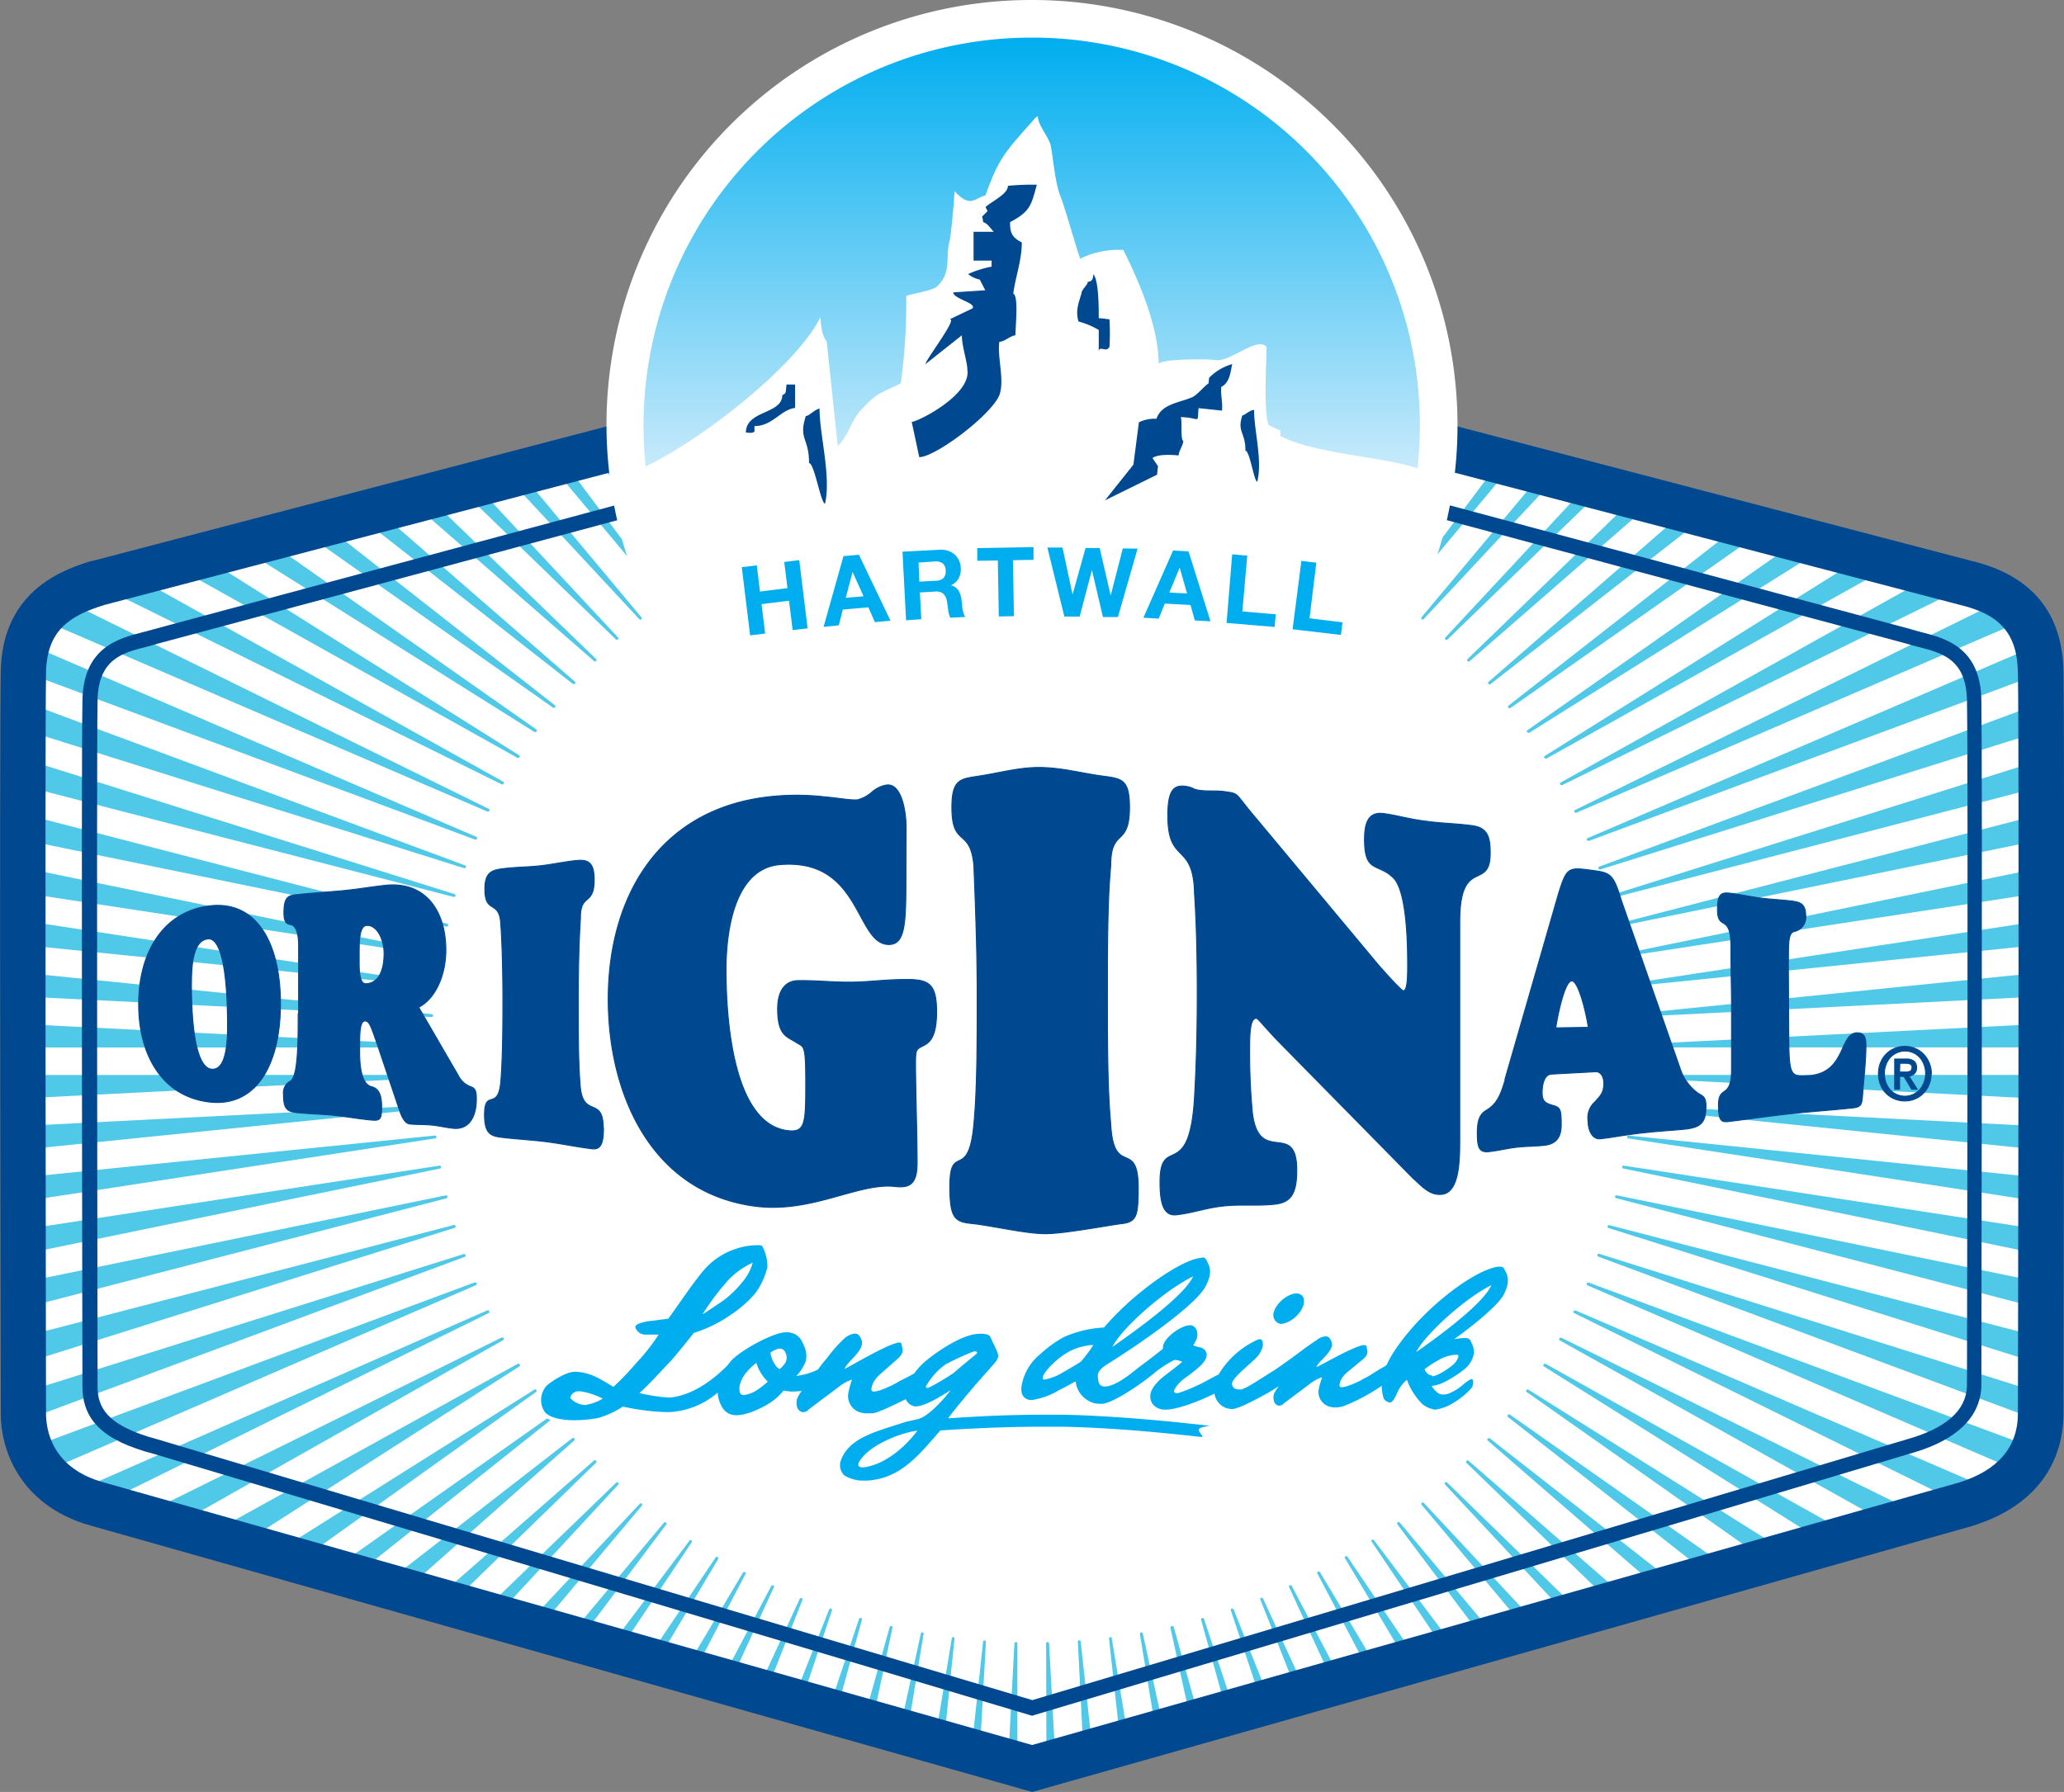 <svg xmlns="http://www.w3.org/2000/svg" viewBox="0 0 375.25 325.86"><rect x="0" y="0" width="375.25" height="325.86" fill="#808080" stroke="none"/><defs><linearGradient id="a" x1="187.52" y1="85.08" x2="187.52" y2="6.84" gradientUnits="userSpaceOnUse"><stop offset="0" stop-color="#c7eafb"/><stop offset="1" stop-color="#00aeef"/></linearGradient></defs><title>Artboard 1</title><path d="M188 61.84l173.4 45.38 9.54 10.6.34 142.8-7.86 10.84L188 321.25 13.14 271.94l-9-11.55v-140.9l8.1-11.91z" fill="#50c8e8" fill-rule="evenodd"/><path d="M288.62 233.74l78.75 33.95-3.84 3.84-77.08-33.23a.26.26 0 0 0-.12 0 .27.27 0 0 0-.24.16.23.23 0 0 0 .13.33L357.6 274l-6.6 2.38-67.13-33.12a.24.24 0 0 0-.13 0 .27.27 0 0 0-.23.14.25.25 0 0 0 .09.36l60.1 33.55-5.7 2.61L281 248a.28.28 0 0 0-.14 0 .29.29 0 0 0-.23.13.26.26 0 0 0 .08.36L332.53 281l-6 2.29-48.64-30.58a.31.31 0 0 0-.15-.05.3.3 0 0 0-.23.12.24.24 0 0 0 .07.36l44.06 31-5.84 2.11-41.27-29a.47.47 0 0 0-.17-.05.28.28 0 0 0-.21.1.26.26 0 0 0 0 .37l37.05 29.07-5.87 1.82-34.46-27a.29.29 0 0 0-.18-.06.26.26 0 0 0-.2.1.25.25 0 0 0 0 .37l31.51 27.3-6 1.58-29-25.21a.3.3 0 0 0-.18-.07.31.31 0 0 0-.2.09.26.26 0 0 0 0 .37l26.39 25.51-5.48 1.85-24.42-23.79a.28.28 0 0 0-.19-.09.3.3 0 0 0-.19.08.26.26 0 0 0 0 .37l22.8 24.46-5.27 1.82-21.39-22.93a.25.25 0 0 0-.2-.09.33.33 0 0 0-.19.07.25.25 0 0 0 0 .37l19.75 23.54-5.48 1.46-18.27-21.8a.31.31 0 0 0-.2-.09.29.29 0 0 0-.18.06.24.24 0 0 0-.05.36l17.54 23.38-5.45 1.22-16.32-21.69a.28.28 0 0 0-.21-.12.47.47 0 0 0-.16 0 .26.26 0 0 0-.07.37l15 22.28-5.16 1.53L245 283.11a.27.27 0 0 0-.23-.12.35.35 0 0 0-.14 0 .25.25 0 0 0-.1.36l12.37 20.74-5 1.73-11.9-19.9a.24.24 0 0 0-.23-.14.22.22 0 0 0-.14 0 .25.25 0 0 0-.12.35l10.35 19.65-5 1.63-10-19a.26.26 0 0 0-.23-.15h-.13a.27.27 0 0 0-.13.35l8.68 18.85-5 1.52-8.42-18.29a.25.25 0 0 0-.23-.15h-.11a.25.25 0 0 0-.15.33l7.22 18.22-5 1.41-7.06-17.8a.26.26 0 0 0-.24-.18.19.19 0 0 0-.11 0 .24.24 0 0 0-.17.32l6 18-5.05 1.16-5.83-17.6a.27.27 0 0 0-.25-.18h-.09a.28.28 0 0 0-.19.33l4.94 17.8-5 1.21-4.9-17.66a.26.26 0 0 0-.25-.19H213a.25.25 0 0 0-.21.3l3.93 17.88-5 1.16-3.95-18a.25.25 0 0 0-.25-.21h-.06a.26.26 0 0 0-.22.3l3 18.25-5 1.53-3.11-19a.26.26 0 0 0-.26-.23.25.25 0 0 0-.24.29l2.12 19.42-5.06 1.43-2.21-20.32a.26.26 0 0 0-.27-.23.26.26 0 0 0-.25.29l1.04 20.57-5.09 1.37-1.18-21.67a.27.27 0 0 0-.28-.25.25.25 0 0 0-.26.27l.06 23.2-5.28-.95v-22.25a.25.25 0 0 0-.26-.26.26.26 0 0 0-.28.25l-1.15 21.55-5.16-1.55 1.13-20.27a.27.27 0 0 0-.25-.28.26.26 0 0 0-.27.23l-2 18.68-5-1.49 1.8-17.72a.26.26 0 0 0-.23-.3.26.26 0 0 0-.26.23l-2.87 17.46-5-1.53 2.74-16.73a.26.26 0 0 0-.22-.3.26.26 0 0 0-.27.21l-3.7 16.93-5-1.34 3.53-16.63a.27.27 0 0 0-.2-.32H162a.25.25 0 0 0-.25.19l-4.5 16.13-5.06-1.14 4.52-16.32a.25.25 0 0 0-.19-.32h-.09a.24.24 0 0 0-.25.18l-5.43 16.16-5-1.31 5.51-16.41a.25.25 0 0 0-.17-.33.18.18 0 0 0-.1 0 .26.26 0 0 0-.25.17l-6.52 16.44-5.07-1.12 6.74-17.06a.25.25 0 0 0-.15-.34.25.25 0 0 0-.11 0 .25.25 0 0 0-.24.15l-7.78 16.9-5.11-1.15 8.19-17.87a.24.24 0 0 0-.13-.35.2.2 0 0 0-.12 0 .26.26 0 0 0-.24.16l-9.34 17.73-5.15-1.17 9.82-18.77a.24.24 0 0 0-.11-.36.31.31 0 0 0-.13 0 .26.26 0 0 0-.23.14l-11.12 18.64-5.2-1.3 11.84-19.86a.28.28 0 0 0-.24-.4.29.29 0 0 0-.23.12L116.8 303l-5.24-1.35 14.21-21.21a.26.26 0 0 0-.07-.37.46.46 0 0 0-.16 0 .25.25 0 0 0-.21.12L109.4 301.4l-5.28-1.51 17-22.66a.24.24 0 0 0-.06-.36.29.29 0 0 0-.17-.06.24.24 0 0 0-.2.11l-19 22.73-5-2 20-23.84a.26.26 0 0 0 0-.37.33.33 0 0 0-.18-.07.31.31 0 0 0-.2.09l-21.63 23.05-4.53-2.51 22.23-24a.25.25 0 0 0 0-.37.28.28 0 0 0-.19-.07.29.29 0 0 0-.19.08l-24.59 23.77-5.6-1.58L108.36 266a.26.26 0 0 0 0-.38.25.25 0 0 0-.19-.08.29.29 0 0 0-.19.06l-28.43 24.89-5-2.08 29.86-26.47a.26.26 0 0 0 0-.37.31.31 0 0 0-.21-.09.35.35 0 0 0-.18.06l-33.25 25.82-5.48-1.44 35.57-28.29a.24.24 0 0 0 0-.36.26.26 0 0 0-.21-.11.3.3 0 0 0-.16.05l-39.56 27.88-5-2.29 41.53-29.68a.25.25 0 0 0 .06-.36.3.3 0 0 0-.23-.12.25.25 0 0 0-.14.06L50.9 281.83l-6-1.64 49.52-31.71a.25.25 0 0 0 .08-.36.27.27 0 0 0-.22-.13.23.23 0 0 0-.14 0l-56.31 31.1-4.73-2.39 58.38-33a.26.26 0 0 0 .1-.36.28.28 0 0 0-.23-.13h-.13l-63.78 31.5-7.06-2.17 68.45-33.76a.23.23 0 0 0 .11-.34.25.25 0 0 0-.23-.16h-.12l-75.92 33.39-3.42-4.53 77.26-33.43a.26.26 0 0 0 .14-.35.29.29 0 0 0-.25-.16.24.24 0 0 0-.11 0L6.21 263l-.42-5.21 78.69-29.23a.26.26 0 0 0 .16-.33.26.26 0 0 0-.25-.19h-.09L5.23 252.92l.21-5.36 77.21-24.28a.26.26 0 0 0-.07-.51h-.09L4.9 242.91l.89-5.45 75.38-19.55a.26.26 0 0 0 .19-.32.27.27 0 0 0-.26-.21H81L5.61 232.9l.27-5.18L80 212.49a.25.25 0 0 0 .21-.31.26.26 0 0 0-.25-.21h-.05l-74 11.35.21-5.15 73-11.16a.25.25 0 0 0 .23-.3.27.27 0 0 0-.27-.22l-73.23 7.45.42-5.09 72.13-7.34a.26.26 0 0 0 .24-.28.26.26 0 0 0-.28-.25l-72.9 3.7-.24-5L77.83 196a.26.26 0 1 0 0-.53L5 195.48l.33-5h72.81a.26.26 0 0 0 .27-.25.26.26 0 0 0-.25-.28l-72.93-3.67.39-5 72.85 3.66a.26.26 0 0 0 .27-.24.26.26 0 0 0-.25-.29L5.32 177l.48-5 73.2 7.38a.26.26 0 0 0 0-.53l-71.91-11v-5.05l72.8 11.1h.05a.26.26 0 0 0 0-.52l-72.84-15v-5.08l74.06 15.19h.06a.25.25 0 0 0 .25-.21.25.25 0 0 0-.2-.32L7.15 148.77v-5.13l75.33 19.46h.08a.26.26 0 0 0 .25-.19.25.25 0 0 0-.18-.32L7.15 138.87l-.37-5.41 77.59 24.41h.09a.24.24 0 0 0 .25-.17.24.24 0 0 0-.16-.33l-77.4-28.74-.31-5.53 79.49 29.56h.11a.26.26 0 0 0 .1-.51L6.06 117.53l.86-5.12 81.69 35.17a.26.26 0 0 0 .12 0 .27.27 0 0 0 .24-.15.25.25 0 0 0-.13-.35l-76.7-37.77 3.57-3.93 75.51 37.25a.29.29 0 0 0 .13 0 .26.26 0 0 0 .23-.13.26.26 0 0 0-.1-.36L21.7 103.23l7.5-1.7 64.89 36.29a.28.28 0 0 0 .14 0 .28.28 0 0 0 .22-.13.25.25 0 0 0-.09-.36l-58.89-37 7.24-1.43 54.47 34.22a.32.32 0 0 0 .16 0 .26.26 0 0 0 .22-.12.25.25 0 0 0-.06-.36l-50.29-35.3L54.12 96l46.42 32.68a.29.29 0 0 0 .16.05.26.26 0 0 0 .21-.1.24.24 0 0 0 0-.36L58.35 94.93l6.43-1.4 39.36 30.83a.29.29 0 0 0 .18.06.28.28 0 0 0 .21-.1.24.24 0 0 0 0-.36L68.77 92.87l6-1.61L108 120.21a.23.23 0 0 0 .18.07.28.28 0 0 0 .2-.08.24.24 0 0 0 0-.36L78 90.49l6.07-1.22 27.9 27a.32.32 0 0 0 .19.07.27.27 0 0 0 .19-.07.23.23 0 0 0 0-.36l-25.16-27 5.72-1.4 23.31 25.07a.32.32 0 0 0 .19.1.34.34 0 0 0 .19-.07.25.25 0 0 0 0-.37l-21-25.13 5.58-1.32 19.51 23.33a.28.28 0 0 0 .38 0 .24.24 0 0 0 0-.36l-17.24-23.05 5.49-1.26 16 21.39a.26.26 0 0 0 .21.1.3.3 0 0 0 .16 0 .24.24 0 0 0 .07-.36l-14.75-22 5.16-1.58 13.93 20.75a.29.29 0 0 0 .23.12.27.27 0 0 0 .24-.4l-12.28-20.62 4.26-2.95 12.54 21.1a.26.26 0 0 0 .23.13.25.25 0 0 0 .14 0 .24.24 0 0 0 .11-.35L125.2 80.13l4.73-2.2 10.23 19.48a.27.27 0 0 0 .23.14.36.36 0 0 0 .13 0 .25.25 0 0 0 .13-.35l-9.23-20.05 4.73-2.05 9.27 20.13a.25.25 0 0 0 .24.16h.11a.25.25 0 0 0 .15-.34l-8.1-20.55 5.18-.77 7.75 19.48a.25.25 0 0 0 .24.16.17.17 0 0 0 .1 0 .24.24 0 0 0 .17-.32l-6.74-20.23 5.24-.57 6.45 19.3a.26.26 0 0 0 .25.18h.09a.25.25 0 0 0 .18-.32L151.1 71l5.06-1.25L161.75 90a.25.25 0 0 0 .25.19h.07a.25.25 0 0 0 .2-.31l-4.68-21.15 5.21-.66 4.53 20.73a.25.25 0 0 0 .26.2h.05a.25.25 0 0 0 .22-.3l-3.46-21.07 4.94-1.88L173 88a.25.25 0 0 0 .26.23.26.26 0 0 0 .23-.29l-2.31-21.53s4.91-2.68 4.91-2.65l2.61 23.64a.26.26 0 0 0 .27.25.26.26 0 0 0 .25-.28L178 64.64l5.06-2L184.43 87a.25.25 0 0 0 .27.24.25.25 0 0 0 .3-.24V61.52l1.28-.15 3.88 1v24.6a.26.26 0 0 0 .27.27.27.27 0 0 0 .28-.25l1.29-24.1 5.18 1.35-1.27 23.08a.25.25 0 0 0 .24.27.25.25 0 0 0 .27-.23l2.42-22.67L204 66l-2.39 21.87a.25.25 0 0 0 .23.29.25.25 0 0 0 .25-.22l3.5-21.51 5.09 1.33-3.45 21a.24.24 0 0 0 .21.29h.06a.24.24 0 0 0 .26-.2l4.58-20.63 5 1.3-4.5 20.38a.27.27 0 0 0 .21.31h.07a.25.25 0 0 0 .25-.19L218.95 70l5 1.31-5.59 20a.24.24 0 0 0 .18.32h.08a.25.25 0 0 0 .26-.17l6.64-19.79 5 1.32-6.71 20a.25.25 0 0 0 .17.33h.09a.26.26 0 0 0 .24-.17l7.83-19.73 5 1.32-8 20.26a.25.25 0 0 0 .16.33h.11a.24.24 0 0 0 .24-.16l9.2-20 5.15 1.35-9.54 20.68a.25.25 0 0 0 .13.35h.13a.26.26 0 0 0 .23-.14L245.74 77l5.13 1.34-11.35 21.45a.26.26 0 0 0 .1.36h.15a.25.25 0 0 0 .23-.15l12.7-21.2 5.18 1.36-13.34 22.32a.25.25 0 0 0 .09.36.29.29 0 0 0 .15 0 .26.26 0 0 0 .22-.12l14.82-22.09 5.3 1.39-15.75 23.4a.24.24 0 0 0 .08.36.22.22 0 0 0 .16.06.26.26 0 0 0 .21-.12l17.35-23.17 5.4 1.45L254 108.75a.24.24 0 0 0 .05.36.31.31 0 0 0 .17.06.29.29 0 0 0 .21-.1l20.45-24.47 5.5 1.44-21.91 26.17a.25.25 0 0 0 0 .37.26.26 0 0 0 .18.07.26.26 0 0 0 .2-.09L283 86.73l5.61 1.47-25.83 27.72a.26.26 0 0 0 0 .37.36.36 0 0 0 .19.08.28.28 0 0 0 .19-.08l28.27-27.35 5.77 1.51-30.38 29.39a.26.26 0 0 0 0 .38.29.29 0 0 0 .2.07.28.28 0 0 0 .18-.06l33.22-28.94 6 1.56-35.8 31.15a.26.26 0 0 0 0 .37.28.28 0 0 0 .2.09.26.26 0 0 0 .17-.06l39.11-30.53 6.14 1.61-42 32.85a.25.25 0 0 0 0 .36.3.3 0 0 0 .22.11.31.31 0 0 0 .16-.06l45.86-32.17 6.45 1.69-49.21 34.51a.25.25 0 0 0-.07.36.29.29 0 0 0 .23.12.3.3 0 0 0 .15 0l53.73-33.68 6.76 1.77-57.66 36.12a.25.25 0 0 0-.08.36.26.26 0 0 0 .23.13.25.25 0 0 0 .13 0l62.82-35.14 7.21 1.89-67.42 37.59a.25.25 0 0 0-.1.35.26.26 0 0 0 .23.14.25.25 0 0 0 .13 0l73.74-36.32 7.55 2-78.94 38.84a.24.24 0 0 0-.12.34.27.27 0 0 0 .24.15h.12l83.21-35.83 1.45 1.62v3.37l-82.57 35.44a.26.26 0 0 0 .1.51h.11l82.37-30.54v5.4l-80.51 29.83a.25.25 0 0 0-.16.33.27.27 0 0 0 .25.19h.1l80.33-25.21v5.24l-78.72 24.74a.26.26 0 0 0 .08.51h.09l78.55-20.38V148l-77.26 20a.25.25 0 0 0-.19.32.24.24 0 0 0 .25.2H294l77.14-15.81v5.08l-76 15.64a.25.25 0 0 0-.21.3.28.28 0 0 0 .27.22l75.92-11.6v5.08l-75.08 11.48a.26.26 0 0 0-.23.29.25.25 0 0 0 .26.23l75-7.63v5.05l-74.5 7.57a.26.26 0 0 0 0 .53l74.44-3.75v5l-74 3.74a.26.26 0 0 0-.25.28.25.25 0 0 0 .27.25h74v5h-74.15a.27.27 0 0 0-.28.25.26.26 0 0 0 .27.27l74.16 3.83v5L296.75 201a.26.26 0 0 0 0 .53l74.46 7.59v5.07l-75.11-7.69a.26.26 0 0 0-.27.22.26.26 0 0 0 .23.3l75.13 11.53v5.08l-76-11.67h-.06a.27.27 0 0 0 0 .53l76.11 15.66v5.07l-77.26-15.85h-.07a.26.26 0 0 0-.05.52L371.17 238v5.2l-78.57-20.41a.12.12 0 0 0-.08 0 .26.26 0 0 0-.25.19.26.26 0 0 0 .17.33l78.72 24.78v5.29L290.76 228h-.09a.26.26 0 0 0-.25.18.25.25 0 0 0 .16.33l80.59 30v5.29l-82.34-30.57h-.11a.29.29 0 0 0-.24.18.27.27 0 0 0 .14.33z" fill="#fff" fill-rule="evenodd"/><path d="M187.66 325.86L16.87 277.53C4.55 274.25.14 264.78.14 257c0-1.2-.27-120.87 0-134.82C.34 107 12.19 103.39 16.66 102h.15l168.85-44.18h3.93L358.44 102c10.9 2.6 16.55 9.41 16.72 20.2.23 14 0 133.62 0 134.82 0 5.72-2.16 16-16.64 20.48zM19 110c-6.48 2-10.51 4.73-10.63 12.37-.23 13.87 0 133.47 0 134.67 0 2.93 1 10 10.67 12.58l168.6 47.7 168.49-47.72c7.09-2.19 10.74-6.43 10.74-12.58 0-1.22.27-120.81 0-134.68-.11-7-3.15-10.58-10.48-12.33L188.52 66.07h-1.81z" fill="#004990"/><path d="M187.62 312l-.39-.12-159.31-47.51c-9-2.37-12.93-6-12.93-12.27 0-1.12-.24-112.44 0-124.74.16-9.65 6.6-11.28 10.87-12.37.69-.18 1.35-.34 1.95-.53l158.38-42.55h3l158.19 42.5c.65.21 1.32.38 2 .56 4.26 1.09 10.7 2.74 10.85 12.36.2 12.29 0 123.62 0 124.74-.12 4-2.46 9.34-13 12.27zm-1.07-237.37l-158 42.45c-.6.19-1.3.37-2 .56-4.27 1.08-8.69 2.2-8.81 9.77-.21 12.27 0 123.56 0 124.69 0 3.52 1.32 7.12 10.94 9.65l159 47.41 158.93-47.4c7.17-2 10.86-5.26 11-9.7 0-1.09.24-112.38 0-124.65-.12-7.54-4.53-8.67-8.8-9.76-.75-.19-1.46-.37-2.13-.59L188.7 74.63z" fill="#004990"/><path d="M157.14 269.54a7 7 0 0 1-3.83-1 2.87 2.87 0 0 1-.76-3.17c1.41-3.82 5.33-5.06 10.28-6.64l1.78-.57 2.25-.51c1.28-.35 3.1-2.1 4.42-3.59-1.57.93-3.53 2-4.88 2h-.12a2.58 2.58 0 0 1-1.79-1.2l-.48.23c-2.3 1.11-4.47 2.17-5.41 2.22h-.25a4.17 4.17 0 0 1-.55 0h-.2a4.11 4.11 0 0 1-2.08-.49 3.47 3.47 0 0 1-1.69-3.35c0-.22.27-1.33.5-2.12a10 10 0 0 0-1.88 1.21l-5.26 4.07a1.49 1.49 0 0 1-1.18.54h-.17a1.7 1.7 0 0 1-1.3-1.49 2.91 2.91 0 0 1 .09-1.46 5.85 5.85 0 0 1 .46-.83h-1.33a7.52 7.52 0 0 1-1.13-.15c-.47.51-.86.9-1.2 1.21-1.59 1.45-5.29 3.23-7.34 3.23a2.62 2.62 0 0 1-.53 0A3.18 3.18 0 0 1 131 256a6.47 6.47 0 0 1-.81-2.2 15 15 0 0 1-8.42 3.22h-.83a41.54 41.54 0 0 1-7.65-1 16.78 16.78 0 0 1-4.46 2 24.33 24.33 0 0 1-4.53.42h-.13c-.7 0-4.26-.08-5.44-1.7a4.16 4.16 0 0 1 .49-5.23c.62-.54 3.37-2.56 5.38-2.56h.11a9.85 9.85 0 0 1 4.28 1.25c.81.4 2 1.11 2.5 1.43a22.3 22.3 0 0 0 2.39-2.47c.49-.55 1-1.14 1.6-1.76a33.31 33.31 0 0 0 3.63-4.52h-1.81a2.23 2.23 0 0 1-2.11-1.58.71.71 0 0 1 .14-.57c.53-.72 2.52-1 2.92-1l1.32-.17 1.75-.23c.45-.62 1.05-1.47 1.73-2.43a79.63 79.63 0 0 1 5-6.72A12 12 0 0 1 133 227c.25-.1.47-.18.64-.26a11.7 11.7 0 0 1 3.94-.69c.76 0 1.16.11 1.31.37a8.05 8.05 0 0 1 1 4 13.22 13.22 0 0 1-2.31 5 21.4 21.4 0 0 1-4.55 4 24.85 24.85 0 0 1-6.67 3.27c-.87 1.18-3.42 4.26-4 4.9l-1.83 1.93c-1.29 1.38-2.35 2.5-3.5 3.57a26.61 26.61 0 0 0 4.5.66h.41c3.28-.36 6.8-2.35 10.18-5.77.14-.21.31-.43.47-.61 1.69-2.06 7.88-5.38 10.17-5.47h.17a3.4 3.4 0 0 1 3 1.38l.11.22a10.66 10.66 0 0 1 .73 1.59 4.55 4.55 0 0 1 .11 2.52 6.17 6.17 0 0 1-1.2 2.07h.1a10.48 10.48 0 0 0 2.79-1c.52-.71 1.06-1.44 1.56-2 .33-.38.66-.8 1-1.23a13.25 13.25 0 0 1 2.34-2.53 3.71 3.71 0 0 1 2-.87c1.12 0 1.48 1.16 1.59 1.54.37 1.29-.85 2.6-1.92 3.74l-.52.57.86-.48c2.46-1.37 5.83-3.24 7.62-3.67a1.53 1.53 0 0 1 .43-.07.83.83 0 0 1 .62.23.69.69 0 0 1 .18.53 1.67 1.67 0 0 0 .07.36c.14.55.32 1.3-.91 2.41L160.3 250a5.15 5.15 0 0 0-1.28 1.58c-.25.7-.27.95-.25 1h.11a4.84 4.84 0 0 0 1.26-.3 14.77 14.77 0 0 0 2.72-1.27l.56-.31c.09 0 1.88-.93 2.55-1.32a13 13 0 0 1 2.78-2.81c1.35-1 6.06-4.49 9.38-4.49a4.22 4.22 0 0 1 .62 0c1.21.13 1.45.4 1.74 1l.14.3c.19.42.36.77.5 1.07 1 2.18 1 2.31-1 4.58-.42.47-.92 1-1.52 1.74l-1.08 1.21-.94 1.12c-1.09 1.3-2.66 3.16-3.49 4.26h.45c2.41-.16 8.82-.59 16-.59h3.84c12.87.28 26.45 2 26.56 2h.28v.29c0 .29-.22.34-.66.42a5.3 5.3 0 0 0-1.32.36c0 .06.26.44.37.58s.4.51.27.78a.47.47 0 0 1-.47.24h-.49c-5.14-.6-15.21-1.63-24.82-1.81h-3.47c-7.78 0-14.85.44-17.51.61l-1.07.06-.47.54c-3.78 4.4-7.05 8.2-13 8.59zm8.86-8.94c-3.34.69-8.19 2.83-9.58 5.52-.06.13-.06.22 0 .25s.15.12.45.12h.13c3.56-.49 6.89-3.25 9-5.89zm-62-6.44a4 4 0 0 0 2.53 1 5.93 5.93 0 0 0 2.17-.75 10.83 10.83 0 0 0-3.24-1.06h-.16a1.25 1.25 0 0 0-1.3.8zm33.13-5.71c-1.18.94-2.9 2.92-2.46 4.7 0 .12.09.25.41.25a4.79 4.79 0 0 0 1.92-.69 11.67 11.67 0 0 0 1.91-1.44 8.69 8.69 0 0 1-1.75-2.82zm39.87-2.3h-.13a44.06 44.06 0 0 0-5 2.26 10.06 10.06 0 0 0-2.89 3l-.42.58.16-.07a41.1 41.1 0 0 0 4.34-2.58c.34-.21 2.94-2.34 3.94-3.2zm-36.68 0a4.82 4.82 0 0 0 1.31 2.48 4.78 4.78 0 0 0 .78-.87 1.71 1.71 0 0 0-.07-1.72.72.72 0 0 0-.67-.45 1.13 1.13 0 0 0-.51.14 4.26 4.26 0 0 0-.81.42zm-4.06-15.85a16.2 16.2 0 0 0-3.49 2.62 46.18 46.18 0 0 0-3.95 5c1-.65 2.28-1.51 2.81-1.91a19.3 19.3 0 0 0 3.36-3.43 8.22 8.22 0 0 0 1.3-2.28zm124.55 26.33a5.21 5.21 0 0 1-2.41-1.11 11.86 11.86 0 0 1-2.75-4.14 7.25 7.25 0 0 0-1.21 1.73l-.1.22c-.46 1-.93 1.93-1.62 1.93a.72.72 0 0 1-.29-.06l-.12-.05a1.71 1.71 0 0 1-1-.89 5.55 5.55 0 0 1-.34-1.79 32.66 32.66 0 0 1-6.73 3.48 5.91 5.91 0 0 1-1.42.19 3.74 3.74 0 0 1-1.93-.51 3.1 3.1 0 0 1-1.45-3c0-.17.24-1.08.44-1.77a8.5 8.5 0 0 0-1.56 1l-4.66 3.49a1.31 1.31 0 0 1-1 .46h-.18a1.53 1.53 0 0 1-1.14-1.37 2.42 2.42 0 0 1 .1-1.28v-.11c-.38.23-.78.46-1.2.68l-.41.22c-2.18 1.18-4.56 2.4-5.65 2.48H224a3.55 3.55 0 0 1-2.36-.88 3.85 3.85 0 0 1-1.08-1.73c-2.77 1.37-6.58 2.75-8.56 2.75h-.38a3 3 0 0 1-2.4-1.26c-.87-1.57-.4-3 1.55-4.86.16-.17.75-.62 1.68-1.34.67-.52 1.41-1.09 1.87-1.47a4.63 4.63 0 0 0-.8-.11 25.8 25.8 0 0 0-3.07 2c-2.07 1.78-7.28 5.5-9.81 6a3.84 3.84 0 0 1-.65.05 4.33 4.33 0 0 1-2.83-1 5.21 5.21 0 0 1-1.87-2.87l-.18.1c-.73.4-1.83 1-2.36 1.23a13.58 13.58 0 0 1-5.06 1.84 1.77 1.77 0 0 1-.36 0 2 2 0 0 1-1.86-1.55 2.83 2.83 0 0 1-.08-1.12v-.29a9.83 9.83 0 0 1 3.51-6l.71-.6a17.28 17.28 0 0 1 3.66-2.56 21.54 21.54 0 0 1 7.23-1.76c4.92-5.7 12.83-11.55 17-12.54a4.57 4.57 0 0 1 1-.13c.65 0 .92.24 1 .44 1.22 1.89 1 3.31.09 5.13-1.61 3.55-12.55 11-18.11 14.5-1.51 1-1.57 1.48-1.5 2.06.1.87.21 1.35.95 1.35a2.89 2.89 0 0 0 .75-.12 16.24 16.24 0 0 0 4.81-3l.9-.71c1.7-1.23 3.28-2.53 3.74-2.92a3 3 0 0 1 .85-1.93c1.14-1.35 3.17-2.53 4.35-2.53a1.39 1.39 0 0 1 .42.06 1.81 1.81 0 0 1 1.29 1.59 2.86 2.86 0 0 1-.51 2.08l-.08.13c.24.07.58.13.72.16l.29.06c.82.37.94.53 1.14 1.08.34.77 0 1.69-1.09 2.75a23.19 23.19 0 0 1-2.33 1.89 6.69 6.69 0 0 0-2.42 2.49s.05.07.16.07a1.07 1.07 0 0 0 .29 0 31.33 31.33 0 0 0 4-1.68l.56-.3c.61-.33 1.61-.88 2.48-1.3a16.24 16.24 0 0 1 7.12-6.33 1.62 1.62 0 0 1 .64-.16.77.77 0 0 1 .57.24 1.75 1.75 0 0 1 .29 1.33 4.85 4.85 0 0 1-.65 1.57 10.59 10.59 0 0 1-2.1 2.17c-1.17 1.05-2.77 2.49-2.83 3.13a.63.63 0 0 0 .17.45 1.17 1.17 0 0 0 .84.25h.25a20.43 20.43 0 0 0 4.07-2.28c.6-.38 1.14-.73 1.56-1l.06-.09h.11c.77-.48 4.45-3.12 5.69-4.09.51-.34.88-.61 1.18-.82a8.51 8.51 0 0 1 1-.65 3.11 3.11 0 0 1 1.73-.73c.68 0 1.17.47 1.45 1.41.31 1.17-.78 2.3-1.74 3.29l-.29.3.54-.29a38.41 38.41 0 0 1 6.73-3.11 1.49 1.49 0 0 1 .38-.05.76.76 0 0 1 .59.22.63.63 0 0 1 .16.5 1.43 1.43 0 0 0 .05.3c.14.61.19 1.24-.84 2.13l-2.78 2.38a4.45 4.45 0 0 0-1.13 1.35 2.58 2.58 0 0 0-.23.84h.07a4.37 4.37 0 0 0 1.08-.25 12.87 12.87 0 0 0 2.44-1.09l.44-.24a20 20 0 0 0 1.84-1.08 19.31 19.31 0 0 1 1.81-1.06 2.58 2.58 0 0 1 .29-.23 16.82 16.82 0 0 1 1.09-2c4.87-7.66 13.93-14.68 18.77-15.84a4.22 4.22 0 0 1 .95-.13 1.08 1.08 0 0 1 1 .43c1.19 1.84.93 3.23.09 5-.73 1.61-3.46 4.17-8.12 7.6h1.03a1.32 1.32 0 0 1 1.13 1l.12.28a3.76 3.76 0 0 1 .42 1.7 5.21 5.21 0 0 1-2.11 3.5 24.65 24.65 0 0 1-3.5 2.21 7.93 7.93 0 0 1-1.85.62 4 4 0 0 0 .37.39l.21.21a1.32 1.32 0 0 0 .87.38h.17a2.43 2.43 0 0 0 1-.24 10 10 0 0 0 1.47-.8c.16-.1.4-.31.68-.53.89-.73 1.5-1.21 1.93-1.21a.61.61 0 0 1 .55.35 2.14 2.14 0 0 1-.26 1.77 14.26 14.26 0 0 1-3.81 3 8.07 8.07 0 0 1-3.05 1zm-62.78-11.86a10.37 10.37 0 0 0-4.58 1.73c-2.18 1.48-3.75 3.5-3.63 3.9a9.35 9.35 0 0 0 2.68-1c2.07-1.18 3.46-2 3.72-2.23a11.06 11.06 0 0 0 1.51-1.95zm61.31 4.34c.32.59.65.67.9.67.79 0 2.58-1.17 3.36-1.8a3.29 3.29 0 0 0 1.13-1.45h-.07a6.14 6.14 0 0 0-2.9.85 17.87 17.87 0 0 0-2.39 1.72zm10.85-14.67a45.63 45.63 0 0 0-11.6 10.06c5.9-4.18 10-7.73 11.62-10.06zM216 232.83a48.24 48.24 0 0 0-12.62 10.75c7.96-5.58 11.3-8.87 12.62-10.75zm16.92 8.27a1.44 1.44 0 0 1-.68-.16 1.89 1.89 0 0 1-1.09-1.64c-.19-1.21 1.45-3.63 3.82-4.31a2.77 2.77 0 0 1 .7-.1 1.76 1.76 0 0 1 1 .29c.54.23.82.92.72 1.83-.07 1.35-1.73 3.23-3.4 3.85a2.61 2.61 0 0 1-1 .24z" fill="#00aeef"/><path d="M137.59 226.42c.54 0 .93.06 1 .2a7.75 7.75 0 0 1 .92 3.82 13 13 0 0 1-2.23 4.78 21.12 21.12 0 0 1-4.47 3.9 24.35 24.35 0 0 1-6.7 3.27c-.76 1.05-3.44 4.3-4.07 5-2.46 2.57-3.94 4.27-5.78 5.93a31.43 31.43 0 0 0 5.2.81h.45c3.61-.39 7.21-2.66 10.38-5.87.17-.24.34-.45.49-.63 1.7-2.06 7.77-5.27 9.93-5.35h.16a3.08 3.08 0 0 1 2.68 1.2 11.79 11.79 0 0 1 .83 1.76 4.26 4.26 0 0 1 .1 2.34 8.8 8.8 0 0 1-1.7 2.66l1-.21a10.81 10.81 0 0 0 2.94-1c.55-.75 1.09-1.48 1.59-2a25.37 25.37 0 0 1 3.28-3.71 3.47 3.47 0 0 1 1.82-.81c.59 0 1 .42 1.27 1.3.52 1.8-2.92 4-3.1 5.12 2.28-1.2 7.26-4.18 9.54-4.74a1.25 1.25 0 0 1 .35-.06c.26 0 .48.11.47.41 0 .64.69 1.26-.73 2.54l-3.13 2.76a5.6 5.6 0 0 0-1.37 1.71c-.37 1-.43 1.5.18 1.5a5 5 0 0 0 1.36-.32 18.83 18.83 0 0 0 3.34-1.61c.17-.08 2-1 2.62-1.36a12.66 12.66 0 0 1 2.74-2.79c2.44-1.89 6.43-4.43 9.18-4.43a3.9 3.9 0 0 1 .57 0c1.37.15 1.26.45 1.63 1.17 1.7 3.74 1.85 2.52-2 7l-1.07 1.2c-.94 1.14-4.07 4.78-4.86 6 .56 0 8.15-.65 17.15-.65h3.83c12.5.27 26.12 2 26.51 2 .22 0-1.64.23-1.88.57-.34.57 1.08 1.47.43 1.47h-.09c-.41 0-13.12-1.63-25.21-1.86h-3.47c-9.67 0-18.14.67-18.7.67-4 4.6-7.23 8.73-13.3 9.13h-.5a6.67 6.67 0 0 1-3.63-.92 2.54 2.54 0 0 1-.65-2.78c1.52-4.11 6.23-5.17 11.86-7l2.22-.5c2-.55 4.94-4 5.86-5.23-1.5.91-4.59 2.94-6.39 2.94h-.11a2.16 2.16 0 0 1-1.64-1.32c-2.46 1.19-5.1 2.51-6.08 2.57h-.23a3.77 3.77 0 0 1-.5 0h-.25a3.81 3.81 0 0 1-1.92-.45 3.17 3.17 0 0 1-1.52-3 17.59 17.59 0 0 1 .71-2.69 8.64 8.64 0 0 0-2.65 1.52l-5.25 3.94a1.22 1.22 0 0 1-1 .47h-.14a1.37 1.37 0 0 1-1-1.2 2.66 2.66 0 0 1 .09-1.34 10.6 10.6 0 0 1 .8-1.33 10.29 10.29 0 0 1-1.51.12h-.48a7.6 7.6 0 0 1-1.27-.18c-.46.51-.91 1-1.3 1.33-1.6 1.47-5.25 3.15-7.11 3.15a2.24 2.24 0 0 1-.46 0 2.85 2.85 0 0 1-2.31-1.41 5.94 5.94 0 0 1-.84-2.7c-.07.06-.12.13-.19.18a14.6 14.6 0 0 1-8.51 3.37h-.81a42.3 42.3 0 0 1-7.72-1 16.65 16.65 0 0 1-4.47 2.07 23.74 23.74 0 0 1-4.46.41h-.13c-1.36 0-4.23-.27-5.17-1.56a3.85 3.85 0 0 1 .44-4.78c.78-.67 3.39-2.48 5.16-2.48h.09a9.68 9.68 0 0 1 4.2 1.24c.77.38 2 1.15 2.63 1.51a49.72 49.72 0 0 0 4.21-4.41 33.73 33.73 0 0 0 4-5.09h-2.44a1.88 1.88 0 0 1-1.78-1.31c-.13-.69 1.81-1.07 2.76-1.17s1.72-.24 3.22-.41c1.54-2.08 5.06-7.36 6.83-9.24a12.84 12.84 0 0 1 5.43-3.45 11.45 11.45 0 0 1 3.8-.66M127.75 239s3.18-2.07 4.11-2.77a19.79 19.79 0 0 0 3.42-3.49 9 9 0 0 0 1.57-3.12 14.28 14.28 0 0 0-4.29 3 43.71 43.71 0 0 0-4.81 6.35m14 10a6 6 0 0 0 1-1.09 2 2 0 0 0 0-2 1.05 1.05 0 0 0-1-.64 1.46 1.46 0 0 0-.66.17 5 5 0 0 0-1 .54c0 1 1 2.93 1.74 3m26.74 3.42a1.05 1.05 0 0 0 .47-.13 40.84 40.84 0 0 0 4.39-2.61c.21-.22 1.81-1.56 4.11-3.45.21-.21.06-.44-.28-.44a1.09 1.09 0 0 0-.38.08 43.75 43.75 0 0 0-5 2.31 12.24 12.24 0 0 0-3.38 3.7c-.27.36-.14.55.13.55m-33.36 1.3a5.39 5.39 0 0 0 2.09-.74 13.24 13.24 0 0 0 2.23-1.71 7.83 7.83 0 0 1-2.08-3.39c-1 .7-3.54 3.05-3 5.34a.66.66 0 0 0 .73.5m-28.55 1.75a8 8 0 0 0 2.89-1.1 13.26 13.26 0 0 0-4.08-1.33h-.18a1.58 1.58 0 0 0-1.66 1.2 3.78 3.78 0 0 0 2.89 1.29m50.29 11.34h.22c4.1-.56 7.8-4.05 9.74-6.69-3.21.45-9 2.69-10.67 5.84-.27.6.13.86.71.86m61.61-38.19c.41 0 .65.11.74.27 1.11 1.71 1 3 .08 4.82-1.55 3.42-12.18 10.74-18 14.36-1.54 1-1.75 1.59-1.66 2.39s.14 1.64 1.28 1.64a3.2 3.2 0 0 0 .84-.13c2.14-.62 4.48-2.74 5.82-3.74 2-1.47 3.89-3 3.89-3-.29-1.73 3.25-4.26 4.85-4.26a1.09 1.09 0 0 1 .32 0 1.49 1.49 0 0 1 1.05 1.31c.16 1-.26 1.46-.71 2.33a4.68 4.68 0 0 0 1.36.39c.77.35.78.45 1 .94s0 1.32-1 2.34c-2.26 2.12-3.87 2.55-4.82 4.47-.12.32.07.56.46.56a1.38 1.38 0 0 0 .39-.06 31.72 31.72 0 0 0 4.09-1.7c.21-.09 1.84-1 3.12-1.64a15.91 15.91 0 0 1 7-6.28 1.33 1.33 0 0 1 .51-.13c.36 0 .58.3.53 1.21a4.47 4.47 0 0 1-.6 1.41c-.5 1.06-4.85 4.12-5 5.44 0 .58.36 1.07 1.34 1.07h.28c.94-.08 4.35-2.47 5.84-3.34.68-.41 4.5-3.14 5.77-4.15 1.15-.77 1.66-1.2 2.12-1.44A3 3 0 0 1 241 243c.53 0 .89.38 1.13 1.17.42 1.59-2.6 3.45-2.78 4.44 2-1 6.42-3.55 8.41-4a1.2 1.2 0 0 1 .3 0c.24 0 .44.09.41.36 0 .56.59 1.12-.67 2.21l-2.8 2.3a4.9 4.9 0 0 0-1.22 1.47c-.33.9-.39 1.31.15 1.31a4.51 4.51 0 0 0 1.18-.26 15.83 15.83 0 0 0 2.94-1.35c.92-.42 2.76-1.73 3.64-2.13a3.38 3.38 0 0 1 .41-.3 16.43 16.43 0 0 1 1.11-2.08c4.82-7.59 13.91-14.58 18.57-15.69a3.84 3.84 0 0 1 .87-.12c.4 0 .64.11.73.27 1.07 1.66.94 2.87.08 4.68s-4.85 5.2-9.11 8.26a10.14 10.14 0 0 1 2.09-.22h.2a1 1 0 0 1 .84.76 4.59 4.59 0 0 1 .52 1.83 4.85 4.85 0 0 1-2 3.27 24.26 24.26 0 0 1-3.45 2.18 7.63 7.63 0 0 1-2.27.67 4.51 4.51 0 0 0 .91 1.08 1.66 1.66 0 0 0 1.08.48h.2a2.74 2.74 0 0 0 1.13-.27 10.35 10.35 0 0 0 1.52-.83c.52-.34 1.92-1.69 2.42-1.69s.3 1.19 0 1.59a13.93 13.93 0 0 1-3.69 2.94 8 8 0 0 1-2.9 1h-.12a4.87 4.87 0 0 1-2.23-1 12.06 12.06 0 0 1-2.82-4.44 6.79 6.79 0 0 0-1.65 2.15c-.28.6-.83 2-1.41 2a.39.39 0 0 1-.16 0c-.41-.18-.78-.29-1-.78a7 7 0 0 1-.34-2.27 33.52 33.52 0 0 1-7.12 3.77 5.61 5.61 0 0 1-1.34.18 3.4 3.4 0 0 1-1.76-.46 2.81 2.81 0 0 1-1.28-2.69 16.16 16.16 0 0 1 .66-2.35 7.37 7.37 0 0 0-2.34 1.29l-4.64 3.48a1.06 1.06 0 0 1-.84.4h-.15a1.18 1.18 0 0 1-.84-1.06 2.21 2.21 0 0 1 .09-1.17 7.55 7.55 0 0 1 .89-1.35 28.56 28.56 0 0 1-2.52 1.53c-.93.49-4.61 2.57-5.93 2.66h-.1a3.23 3.23 0 0 1-2.13-.8 3.45 3.45 0 0 1-1.08-2c-2.73 1.39-6.79 2.91-8.79 2.91h-.35a2.74 2.74 0 0 1-2.16-1.11c-.8-1.44-.27-2.77 1.5-4.43.36-.37 3.4-2.6 3.95-3.15a3.32 3.32 0 0 0-1.43-.34 21.47 21.47 0 0 0-3.27 2.07c-2.11 1.81-7.25 5.46-9.68 5.9a3.49 3.49 0 0 1-.59 0 4 4 0 0 1-2.6-.9 4.43 4.43 0 0 1-1.8-3.16c-.09 0-2.19 1.21-3 1.56a13.32 13.32 0 0 1-4.92 1.81 1.43 1.43 0 0 1-.29 0 1.71 1.71 0 0 1-1.62-1.34 4.35 4.35 0 0 1 0-1.29 9.49 9.49 0 0 1 3.38-5.7 21.89 21.89 0 0 1 4.31-3.12 20.93 20.93 0 0 1 7.29-1.73c5.11-6 13-11.61 16.9-12.54a4.19 4.19 0 0 1 .9-.12m-16.28 16.18c2.41-1.67 13-9 14.68-12.82-5.16 2.53-12.89 9.31-14.68 12.82m55.25.93c2.34-1.62 12-8.4 13.65-12.14-5 2.45-12.23 9.2-13.65 12.14m-67.53 5a9.24 9.24 0 0 0 2.79-1c.49-.28 3.34-1.91 3.77-2.26a22.84 22.84 0 0 0 2.25-3h-.23a10.33 10.33 0 0 0-5.18 1.81c-2.25 1.52-4.51 4.16-3.56 4.48h.17m70.36-.61c1 0 2.95-1.37 3.57-1.87a3.32 3.32 0 0 0 1.26-1.72c0-.19-.06-.3-.24-.32h-.18a6.52 6.52 0 0 0-3.08.9A18.38 18.38 0 0 0 259 249c.4.89.88 1.09 1.32 1.09m-24.63-14.89a1.42 1.42 0 0 1 .79.23c.38.16.66.65.57 1.51-.07 1.2-1.57 3-3.19 3.58a2.33 2.33 0 0 1-.91.22 1.1 1.1 0 0 1-.52-.12 1.57 1.57 0 0 1-.92-1.38c-.15-1 1.3-3.3 3.58-3.95a2.43 2.43 0 0 1 .6-.09m-98.06-9.47a11.89 11.89 0 0 0-4.08.72c-.17.08-.38.16-.62.25a12.34 12.34 0 0 0-5 3.34 79.44 79.44 0 0 0-5.07 6.76c-.64.91-1.2 1.71-1.64 2.3l-1.61.21-1.31.17c-.75.08-2.56.35-3.15 1.14a1 1 0 0 0-.2.82 2.55 2.55 0 0 0 2.44 1.86h1.18a32.93 32.93 0 0 1-3.24 4c-.6.63-1.11 1.21-1.61 1.77a23.76 23.76 0 0 1-2.18 2.27c-.58-.35-1.59-.95-2.27-1.29h-.06a10.24 10.24 0 0 0-4.42-1.28h-.12c-2.11 0-5 2.09-5.6 2.65a4.52 4.52 0 0 0-.54 5.68c1.27 1.75 5 1.84 5.71 1.84h.14a24.6 24.6 0 0 0 4.59-.42 16.86 16.86 0 0 0 4.45-2 41.41 41.41 0 0 0 7.59.94h.85a15.26 15.26 0 0 0 8.19-3 7 7 0 0 0 .74 1.78 3.54 3.54 0 0 0 2.76 1.73 2.89 2.89 0 0 0 .58.05c2.12 0 5.93-1.83 7.56-3.32.31-.28.67-.64 1.09-1.09a7.45 7.45 0 0 0 1 .12h.74a2.52 2.52 0 0 0-.15.31v.07a3.32 3.32 0 0 0-.09 1.63 2 2 0 0 0 1.48 1.71h.24a1.88 1.88 0 0 0 1.44-.65l5.19-4a9.5 9.5 0 0 1 1.16-.81c-.16.63-.29 1.24-.3 1.37v.06a3.82 3.82 0 0 0 1.89 3.67 4.46 4.46 0 0 0 2.22.52h.22a4.3 4.3 0 0 0 .53 0h.29c.92-.06 2.7-.89 5.52-2.25l.22-.11a2.84 2.84 0 0 0 1.86 1.1h.17a7.66 7.66 0 0 0 3.14-1 7.94 7.94 0 0 1-2.79 1.94l-2.19.49h-.06l-1.78.57c-4.84 1.54-9 2.87-10.5 6.84a3.21 3.21 0 0 0 .84 3.53 7.33 7.33 0 0 0 4.06 1.08h.54c6.06-.4 9.37-4.25 13.2-8.71l.37-.43.93-.06c2.66-.17 9.72-.61 17.48-.61h3.46c9.59.18 19.65 1.21 24.79 1.81h.53a.8.8 0 0 0 .77-.43 1 1 0 0 0-.3-1.13l-.15-.2c.3-.08.73-.16.9-.19.44-.08.93-.17.93-.74v-.55l-.56-.12c-.13 0-13.74-1.75-26.63-2h-3.84c-7 0-13.16.39-15.77.57.86-1.09 2.11-2.57 3-3.66l.95-1.13 1.06-1.18c.61-.72 1.11-1.28 1.53-1.75 2-2.29 2.2-2.57 1.07-5-.14-.3-.31-.64-.49-1l-.15-.31c-.34-.76-.7-1.11-2-1.25a4.44 4.44 0 0 0-.64 0c-3.42 0-8.2 3.5-9.59 4.57a13.25 13.25 0 0 0-2.79 2.81c-.56.32-1.83 1-2.46 1.27l-.59.33A14.53 14.53 0 0 1 160 252a8.14 8.14 0 0 1-.88.25c0-.13.09-.31.18-.57a5 5 0 0 1 1.19-1.43l3.12-2.76c1.28-1.15 1.2-2 1-2.74a1.47 1.47 0 0 1-.06-.29 1 1 0 0 0-.27-.75 1.14 1.14 0 0 0-.87-.34 1.92 1.92 0 0 0-.55.08 36.3 36.3 0 0 0-6.76 3.19c.8-1 1.46-2 1.15-3.12s-1-1.79-1.92-1.79a4 4 0 0 0-2.21.93 13.45 13.45 0 0 0-2.41 2.6c-.34.44-.66.85-1 1.21-.48.56-1 1.26-1.52 2a10.07 10.07 0 0 1-1.86.72 4.43 4.43 0 0 0 .73-1.47 4.87 4.87 0 0 0-.12-2.71 11 11 0 0 0-.75-1.64l-.11-.22a3.69 3.69 0 0 0-3.27-1.56h-.18c-2.42.09-8.65 3.44-10.42 5.59-.15.17-.31.39-.48.62-3.31 3.34-6.75 5.29-9.94 5.64h-.37a23 23 0 0 1-3.81-.52c1-.95 1.93-2 3-3.15l1.82-1.93c.6-.63 3.05-3.6 4-4.84a25.36 25.36 0 0 0 6.65-3.28 21.76 21.76 0 0 0 4.62-4 13.68 13.68 0 0 0 2.39-5.15 8.44 8.44 0 0 0-1-4.22c-.23-.39-.69-.54-1.6-.54zm-7.38 10.86a36.48 36.48 0 0 1 2.83-3.45 17 17 0 0 1 2.53-2 6.94 6.94 0 0 1-.79 1.23 19 19 0 0 1-3.3 3.37c-.27.2-.74.53-1.26.88zm10.51 9.71a2.82 2.82 0 0 1 .49-.23h.13a.81.81 0 0 1 .36-.1.39.39 0 0 1 .36.25c.35.78.24 1.15.08 1.41a3.32 3.32 0 0 1-.5.58 5.21 5.21 0 0 1-.93-1.85zm29 4.82a8.57 8.57 0 0 1 2.39-2.39 27.77 27.77 0 0 1 3-1.42c-1 .81-1.94 1.62-2.22 1.89-.44.33-1.9 1.24-3.18 2zM135 253.05c-.34-1.47.93-3.1 2-4.05a9.45 9.45 0 0 0 1.45 2.24 10.48 10.48 0 0 1-1.6 1.17 4.59 4.59 0 0 1-1.76.65zm-30.59 1a1 1 0 0 1 .89-.4h.14a8.68 8.68 0 0 1 2.48.73 4 4 0 0 1-1.38.4 3.83 3.83 0 0 1-2.12-.74zm52.36 12.08c1.26-2.28 5.18-4.16 8.3-5-2 2.27-5 4.57-8.12 5h-.18zM218.46 228a4.87 4.87 0 0 0-1.05.14c-4.19 1-12.11 6.83-17.08 12.55a21.75 21.75 0 0 0-7.25 1.77 17.55 17.55 0 0 0-3.74 2.61l-.71.59a10.16 10.16 0 0 0-3.62 6.1v.41a2.94 2.94 0 0 0 .11 1.28 2.34 2.34 0 0 0 2.1 1.73 2.08 2.08 0 0 0 .42 0 13.68 13.68 0 0 0 5.23-1.88c.5-.23 1.44-.74 2.15-1.12a5.93 5.93 0 0 0 1.85 2.59 4.69 4.69 0 0 0 3.08 1.1 4.16 4.16 0 0 0 .71-.06c2.59-.47 7.84-4.2 10-6 1.42-1 2.19-1.5 2.6-1.75l-1 .79c-1 .75-1.54 1.19-1.73 1.38-1.37 1.29-2.8 3.06-1.61 5.22a3.38 3.38 0 0 0 2.69 1.45h.41c1.95 0 5.6-1.29 8.37-2.62a4.23 4.23 0 0 0 1 1.5 3.9 3.9 0 0 0 2.59 1h.24c1.15-.08 3.46-1.26 5.79-2.52l.41-.22.53-.29a2.22 2.22 0 0 0 0 .8 1.84 1.84 0 0 0 1.32 1.59h.34a1.72 1.72 0 0 0 1.3-.57l4.59-3.44a7.17 7.17 0 0 1 .85-.59c-.13.5-.22.93-.24 1v.08a3.45 3.45 0 0 0 1.64 3.31 4.06 4.06 0 0 0 2.07.54 6.24 6.24 0 0 0 1.5-.2 31 31 0 0 0 6.37-3.22 4.72 4.72 0 0 0 .32 1.34 2 2 0 0 0 1.22 1.07l.12.05a1.06 1.06 0 0 0 .43.09c1 0 1.51-1.23 1.92-2.13l.1-.22a7 7 0 0 1 .81-1.26 11.54 11.54 0 0 0 2.63 3.78 5.48 5.48 0 0 0 2.56 1.23h.2a8.92 8.92 0 0 0 3.21-1 14.42 14.42 0 0 0 3.93-3.15 2.46 2.46 0 0 0 .28-2.11.94.94 0 0 0-.82-.54c-.57 0-1.19.49-2.16 1.29-.25.21-.51.42-.65.51a9.69 9.69 0 0 1-1.42.77 2.12 2.12 0 0 1-.86.21h-.13a1 1 0 0 1-.67-.29l-.17-.17a7.24 7.24 0 0 0 1.36-.51 24.84 24.84 0 0 0 3.54-2.24 5.55 5.55 0 0 0 2.24-3.73 4 4 0 0 0-.45-1.87l-.12-.28a1.64 1.64 0 0 0-1.4-1.18c4.19-3.15 6.67-5.54 7.38-7.1.88-1.86 1.15-3.33-.13-5.31a1.39 1.39 0 0 0-1.3-.58 4.52 4.52 0 0 0-1 .14c-4.91 1.17-14.07 8.26-19 16a17.38 17.38 0 0 0-1.07 2l-.24.18c-.47.23-1.1.63-1.78 1a19.52 19.52 0 0 1-1.79 1l-.48.26a12.62 12.62 0 0 1-2.38 1.07l-.63.18.12-.36a4.31 4.31 0 0 1 1-1.19l2.78-2.37a2.23 2.23 0 0 0 .95-2.47 1.3 1.3 0 0 1 0-.24 1 1 0 0 0-.25-.72 1.09 1.09 0 0 0-.84-.33 1.85 1.85 0 0 0-.47.06 29.9 29.9 0 0 0-5.62 2.51 2.86 2.86 0 0 0 .8-2.47c-.41-1.38-1.19-1.67-1.77-1.67a3.45 3.45 0 0 0-1.93.79 9.43 9.43 0 0 0-1 .65c-.3.21-.67.48-1.15.8-1.22 1-4.84 3.56-5.63 4.06a.74.74 0 0 0-.19.11c-.42.25-1 .61-1.56 1a22.84 22.84 0 0 1-3.92 2.23h-.23c-.41 0-.56-.1-.6-.15a.28.28 0 0 1-.07-.21c.11-.54 1.8-2.07 2.72-2.89a10.88 10.88 0 0 0 2.18-2.27 5.17 5.17 0 0 0 .67-1.61v-.09a2 2 0 0 0-.38-1.58 1.09 1.09 0 0 0-.82-.34 1.92 1.92 0 0 0-.77.19 16.64 16.64 0 0 0-7.31 6.41c-.85.41-1.81.94-2.4 1.26l-.52.28a29.79 29.79 0 0 1-3.74 1.57 7.86 7.86 0 0 1 2-1.83 23.57 23.57 0 0 0 2.36-1.91c1.19-1.19 1.58-2.23 1.19-3.11-.23-.64-.42-.87-1.29-1.26h-.06l-.33-.07-.28-.05a3 3 0 0 0 .4-2.07 2.11 2.11 0 0 0-1.48-1.82 1.78 1.78 0 0 0-.56-.09c-1.41 0-3.52 1.37-4.6 2.64a3.46 3.46 0 0 0-.93 2c-.57.47-2 1.67-3.6 2.8l-.92.72a16 16 0 0 1-4.69 2.92 2.55 2.55 0 0 1-.66.11c-.39 0-.5-.09-.61-1v-.09c0-.41-.1-.83 1.35-1.74.66-.41 16.18-10.11 18.24-14.65.91-1.91 1.19-3.42-.13-5.46a1.38 1.38 0 0 0-1.31-.58zm-13.11 13.78a52.75 52.75 0 0 1 9.1-7.59 66 66 0 0 1-9.1 7.59zm55.32.85a49.8 49.8 0 0 1 8-6.82 61.13 61.13 0 0 1-8 6.82zM190.38 250a12.64 12.64 0 0 1 3.29-3.18 10.38 10.38 0 0 1 3.68-1.56 9.8 9.8 0 0 1-1.35 1.64c-.18.15-1.25.81-3.67 2.2a12.35 12.35 0 0 1-2 .86zm69.43-.79a17.68 17.68 0 0 1 2.15-1.51 6 6 0 0 1 2.24-.76 4.09 4.09 0 0 1-.78.81 8.72 8.72 0 0 1-3.15 1.72.53.53 0 0 1-.46-.27zm-24.16-14.62a3 3 0 0 0-.77.11c-2.63.75-4.28 3.37-4.07 4.7a2.23 2.23 0 0 0 1.31 1.89 1.77 1.77 0 0 0 .8.18 3 3 0 0 0 1.17-.28c1.78-.66 3.51-2.64 3.59-4.15a1.92 1.92 0 0 0-.92-2.14 2.08 2.08 0 0 0-1.11-.31zM187.62 0a77.22 77.22 0 0 0-76.7 87.25l-.26.06c.24 1.23.53 2.41.8 3.59A77.36 77.36 0 1 0 187.62 0z" fill="#fff"/><path d="M144.58 69.93H143c-.19 1.55 0 1.55-.78 1.93 0 3.5-6.61 2.72-6.61 6.8.58 0 1 .21 1.56-.18v-1c3.3 0 4.67-2.92 7.38-3.31v-4.24zm34.59-32.26c1-1 4.08-2.33 4.08-3.88a45 45 0 0 1 5.25-.2c-1 3.68-1.16 4.86-4.86 6.8 0 1.76.19 2.72 2.13 3.69 0 3.31-1.15 6.22-1.55 9.33 1 .38.39 6 .39 7.57-.79 0-2 1.17-2.92 1.17-.4 2.91 1 7 0 9.71-1.56 3.7-11.66 11.27-14.56 11.27l-1.37-6.41c1 0 10.88-4.87 10.11-9.52 0-1.36-1-4.28-1-6.22l-6.62 5.24c0-.77 6.62-9.32 4.09-8l4.47-2.14c.77-1-3.5-1.74-3.5-2.91l5.82-.39-1-1.94a5.1 5.1 0 0 1-2.13-1 18.14 18.14 0 0 1 4.28-1.35v-1.1H177v-5.24h3.68c-.58-.59-1.16-1.56-1.94-1.76a4.09 4.09 0 0 0-.19-1l1-1-.39-.78zM224 66.22a9.44 9.44 0 0 0-4.18 2.49l-.09 1c-.83.51-2.19 2.32-3.2 2.61-2.24.93-5.41 1.19-6.27 3.83a6.55 6.55 0 0 0-3.2.64l-1 7.71-5.17 6.49 9.47-4.67.17-1.55-1-1.47c.85-.69 3.2-.64 4.75-.48.1-1 .76-1.67.86-2.64-.58-.06-.14-4.29-.52-4.33 3.73.06 3 1.47 3.29-1.63l4.26.45c.15-1.55-.28-3-.14-4.31 1.65-.8 1.68-3 2-4.08zm-27.34-13c-.58 1.95-1.16 3.3-.58 5.24a14.87 14.87 0 0 1 3.68 1.54v4.08c0-1.17.79-.38 1.57-.58l.38-.39a42.76 42.76 0 0 0 0-5.05c-.38 0-1.16-.19-1.95-.19 0-1.95 0-7-1-8 0 .79-.19 1.36-1 1.36 0 .59-.77 1-1.16 2zM149 74.3c0 4.85 2.13 12.24 1 17.29-.77 0-1.94-7.38-2.91-7.38 0-4.66-1.95-4.28-.59-8.55.59 0 1.56-1.18 2.53-1.37zm79 .3c0 3.69 1.55 9.13.58 13-.58 0-1.36-5.64-2.15-5.64 0-3.49-1.55-3.3-.57-6.41.39 0 1.36-1 2.14-1z" fill="#004990"/><path d="M187.52 6.84A70.51 70.51 0 0 0 117 77.35a72.25 72.25 0 0 0 .39 7.48c11.52-5.63 27.95-19.08 31.75-27.17.19 1.75.19 3.11 1.17 4.47l2 19c1.94-1.95 2.32-4.22 3.87-6.17 3.31-3.68 3.69-3.3 7.58-5.24a105.82 105.82 0 0 0 1-15.93c1.18-.38 5.06-1 5.64-1.74 2.52-2.34 1.56-5.06 2.13-7.78.38-1 1-8.55 1-9.52 2.91 3.11 3.5 1.36 5.64.78 2.52-7.18 3.88-8.16 9.13-14.18l.39-.19c0 1.56 1.94 3.7 2.33 5.25.58 3.1.78 7 1.94 9.71 1 2.72 3.51 11.85 3.51 10.88a16 16 0 0 1 7.76-1.55c2.91 5.83 6.42 14 6.42 20.79 0-1 9.13-1 10.29-.78 2.54.58 7.78-4.47 9.33-2.33 0 2.53-.59 11.85.39 14.18l2.13 1v1c6.65 3.29 18.1 3.64 24.91 5.84a70.43 70.43 0 0 0-70.18-78.31z" fill="url(#a)"/><path d="M136.38 115.54l-1.52-12.4 2.73-.33.58 4.76 5-.62-.59-4.76 2.73-.33 1.52 12.4-2.72.33-.66-5.35-5 .62.66 5.35zm16.12-1.83l.73-2.86 4.65-.41 1.18 2.69 2.84-.25-5.74-12-2.81.25-3.62 12.87zM155 104l2 4.43-3.23.28L155 104zm12.5 8.6l-.26-4.87 2.74-.15a2 2 0 0 1 1.51.38 2.36 2.36 0 0 1 .67 1.4c.09.51.16 1 .23 1.57a5 5 0 0 0 .37 1.4l2.75-.14a2.44 2.44 0 0 1-.39-.88 8.06 8.06 0 0 1-.19-1.08c0-.37-.07-.69-.1-1a4.57 4.57 0 0 0-.53-1.78 2.09 2.09 0 0 0-1.44-1 3 3 0 0 0 1.44-1.3 3.59 3.59 0 0 0 .37-1.93 3.46 3.46 0 0 0-.54-1.71 3.26 3.26 0 0 0-1.32-1.17 4 4 0 0 0-2-.37l-6.73.35.65 12.48zm2.46-10.5a2.08 2.08 0 0 1 1.42.34 1.68 1.68 0 0 1 .55 1.29 1.74 1.74 0 0 1-.41 1.39 2 2 0 0 1-1.38.49l-3 .16-.14-3.47zm14.38 9.95l-.18-10.18 3.74-.07v-2.31l-10.23.18v2.31l3.74-.06.18 10.18zm19.79-12.32l-2.2 8.57-2-8.64h-2.57l-2.36 8.45-1.83-8.54h-2.75l3.09 12.55h2.78l2.23-8.46 2 8.54h2.73l3.57-12.43zm6.52 12.76l1.12-2.73 4.67.25.79 2.82 2.85.15-4-12.72-2.81-.15-5.39 12.22zm3.84-9.23l1.33 4.66-3.23-.17 1.87-4.49zm17.25 10.75l.2-2.3-6.07-.53.89-10.14-2.74-.24-1.02 12.48zm12.05 1.45l.29-2.29-6-.74 1.24-10.11-2.72-.33-1.6 12.44z" fill="#00aeef" fill-rule="evenodd"/><path d="M350.09 195.23a4.44 4.44 0 0 0-.51-2.14 3.69 3.69 0 0 0-1.33-1.44 3.64 3.64 0 0 0-1.89-.53 3.7 3.7 0 0 0-1.91.53 3.66 3.66 0 0 0-1.34 1.44 4.53 4.53 0 0 0-.51 2.14 4.68 4.68 0 0 0 .46 2.07 3.63 3.63 0 0 0 1.29 1.47 3.71 3.71 0 0 0 2 .57 3.6 3.6 0 0 0 3.22-2 4.48 4.48 0 0 0 .52-2.11zm1 0a5.19 5.19 0 0 1-.67 2.62 4.85 4.85 0 0 1-1.73 1.73 4.78 4.78 0 0 1-2.37.62 4.83 4.83 0 0 1-2.48-.66 4.59 4.59 0 0 1-1.7-1.76 5.33 5.33 0 0 1-.62-2.54 5.18 5.18 0 0 1 .68-2.62 4.67 4.67 0 0 1 1.73-1.72 4.84 4.84 0 0 1 2.39-.62 4.79 4.79 0 0 1 2.37.62 4.73 4.73 0 0 1 1.73 1.72 5.22 5.22 0 0 1 .72 2.61zm-5.73-.28h1a1.9 1.9 0 0 0 .88-.14c.24-.1.36-.32.38-.73a.63.63 0 0 0-.39-.61 2.09 2.09 0 0 0-.79-.12h-1.04zm0 .78v2.34h-.89v-5.49h2a2.36 2.36 0 0 1 1.48.37 1.43 1.43 0 0 1 .49 1.21 1.42 1.42 0 0 1-.4 1.09 1.68 1.68 0 0 1-1 .42l1.52 2.41h-1l-1.4-2.34zm-180.62-45.29c0-2.75-.79-8-3.52-7.69a5.22 5.22 0 0 0-2.72 1.31 6.68 6.68 0 0 1-2.51 1.37c-1.23.15-3.23-.28-6.25-.55a44.91 44.91 0 0 0-10.68.1c-19.23 2.52-28.48 18-28.48 36.74 0 17.15 7.75 35 26.46 37.59 10.48 1.46 19-4.32 25.7-3.55 2.72.31 4-.52 4-4.28 0-4.55-.29-14.14-.29-17.89 0-2.76.09-2.76 1.39-3.41s2.44-1.74 2.44-6.22c0-5.2-1.51-5.89-5.75-5.84-3.72 0-6.33.45-9.79.48s-6.11-.32-9.56-.28c-2.51 0-3.8 1.94-3.8 5.11 0 4.71 1.51 5 3.3 6.08 1.43 1 1.81.05 1.81 7.06 0 7.38 0 9.32-3 9.06-10.26-.91-11.49-20.43-11.49-29.27 0-7.61 1.73-18.43 9.77-19.13 15-1.28 13.7 14.71 19.94 14.52 3-.1 3-4.22 3-13.44zm118.11 36.46c.46-3 1.73-8.57 2.92-8.53s2.54 5.48 3 8.45l-5.93.09zm-9.15 9.26c-.93 3.23-1.64 4.66-3.57 5.8-1.14.7-1.55 1.89-1.54 4.15 0 2.78.44 3.5 2.2 3.3s3.33-.61 5.05-.8 3.33-.16 5-.35c2.23-.26 3.06-1.64 3-3.95 0-2.81-.28-2.94-1.63-3.33s-1.83-.8-1.84-2.27c0-2 .6-3.33 1.7-3.39l8-.43c1-.05 1.52 1 1.52 2.07 0 1.74-.55 2.2-1.59 3.39a3.85 3.85 0 0 0-1.28 3.47c0 1.7.75 3.44 2.3 3.26 2.2-.25 4.37-.71 7.76-1.08s5.87-.48 7.75-.69c2.91-.33 3.63-1.43 3.62-4.19 0-1.63-.52-1.79-1.37-2.28a9 9 0 0 1-3.15-4.06l-10.84-31c-1.54-5-1.91-5.08-5.77-5.57s-4.21-.47-5.7 4.39l-9.68 33.58zm51.43-21.5l.07 12.78c.05 8.18.18 8.4 3.59 8.17 6.91-.47 5.54-7.73 8.84-7.8 1.3 0 1.6.8 1.61 2.26 0 3-.39 6-.6 8.95-.12 1.78-.24 2.27-1.71 2.44-3.86.42-7.72.67-11.59 1.09s-7.73 1-11.17 1.41c-1.28.14-1.72-.3-1.74-2.94 0-3.85 2.32-1 2.38-6.38v-11.48c0-3.44-.13-7-.11-10.93 0-6.33-2.43-2.74-2.45-6.85 0-2.94.75-3.15 2.47-2.93s3.7.65 5.55.88 3.7.29 5.55.53c1.37.18 2.45.48 2.46 2.54a2.64 2.64 0 0 1-2.13 3c-1 .3-1 2-1 5.24zM38.1 200.4c8.31.94 12.89-6.51 12.89-17.9s-4.58-18.79-12.89-17.77-12.89 8.27-12.89 17.89 4.58 16.84 12.89 17.78zm-3.29-21.79c0-5.91 1.29-7.73 3.06-7.88 1.4-.12 3.5 2.22 3.5 15.94 0 6.19-1.29 7.87-2.87 7.76s-3.7-2.68-3.7-15.82zm19.4 5.74c0 5 0 11.29-1.38 12.23a2.38 2.38 0 0 0-1.29 2.42c0 2.4.46 3.13 2.44 3.33 2.21.22 4.43.26 6.64.48s4.42.63 6.64.84c1.88.2 2.12 0 2.12-2.46 0-1.62-.32-3.22-1.79-3.56-2.21-.53-2.21-4.89-2.21-6.89 0-2.7 0-5.09 1-5.08.79 0 1.11 1.08 2.22 4.27L72.33 201c.41 1.24 1 3.26 2.16 3.39s2.63.06 4 .2 2.63.45 3.92.59c2.53.25 4.2-1.61 4.2-5.4 0-1.62-.37-1.91-1-2.16a4 4 0 0 1-2.26-2l-7.23-12.45c3.09-1.57 4.94-5.94 4.94-10.37 0-7.32-3.83-12.58-11-11.81-2.67.29-5.34.76-8 1s-5.35.4-8 .69c-1.61.17-2.44.32-2.44 3.34 0 1.94.7 2 1.24 2.12s1.43.64 1.43 3.89v12.3zm11.1-11.85c0-3.31.6-4.16 1.34-4.21 1.84-.14 3.18 2.47 3.18 5.08 0 3.32-1.11 5.48-3.37 5.52-.7 0-1.16-1-1.16-3.64v-2.75zm44.41 32.64c0 3.17-.69 4-2.27 3.74-2.72-.34-5.5-.93-8.21-1.27s-5.49-.47-8.21-.81c-1.92-.25-2.94-.8-2.94-4.09 0-5 2.6-.29 3-6.51.29-4 .34-9.09.34-14.15s-.12-10.18-.39-14.15c-.29-4.31-2.89-1.64-2.89-6.2 0-3.15 1.3-3.51 3.57-3.77s4.24-.25 6.39-.48 4.25-.7 6.4-.94 3.52 0 3.52 3.47c0 4.84-2.56 2.37-2.5 7-.28 4.28-.4 9.67-.4 15.15s0 10.88.34 15.15c.46 6.29 4.2 1.87 4.2 7.85zm94.36 17.35c-2.86.36-10.51 1.85-14.07 1.85s-9.77-1.48-13.32-1.85c-3.13-.31-4-1-4-6.74 0-8.17 3.41-.72 4.37-11.35.6-6.43.6-15 .6-23.48s-.35-17.05-.6-23.49c-.62-7.06-4-3.17-4-10.62 0-5.32 1.68-5.16 5.23-5.73 3.35-.53 7-1.52 10.53-1.52 4 0 7.6 1 11.3 1.52s5.23.41 5.23 5.73c0 7.45-3.41 3.56-3.41 10.62-.6 6.44-.6 14.91-.6 23.49s0 17.05.6 23.48c.52 9.91 5 2.47 5 11.66-.05 4.68-.14 6.09-2.85 6.43zm28.58-32.87c-2.52-2.58-3.95-4.45-4.23-4.45-.72 0-1.23.93-1.23 4.88a116 116 0 0 0 .5 12.37c1.22 9.66 8.06 1.14 8.06 10.37 0 4.2-1 5.87-4 6.19-3.22.35-5.83 0-9.07.3s-5.82 1.3-8.84 1.63c-2.45.26-2.95-2.47-2.95-5.93 0-8.91 5.34.21 6.27-15.4.29-5.05.5-11.16.5-18.9 0-8.05-.21-13.78-.5-18.26-.21-9.43-4.85-5.09-4.85-14.07 0-4.43.93-5.68 3.23-5.36 1.5.21 1.12.54 2.63.74s3 0 4.51.23c2.74.38 1.73.23 5.54 4.69l22.45 26.91c2.73 3.1 4.23 4.6 4.45 4.61.79 0 .79-2.88.79-4.66 0-2.74 0-13.63-2.72-16-2.8-2.61-5.12-.75-5.12-6.88 0-3.06.72-5.07 3.52-4.68 2.51.34 4.54 1 7.55 1.37 3.23.44 5.55.42 8.56.83 2.8.39 3.22 2.14 3.22 5 0 7-5.54.48-5.54 12.49v39.48c0 3.69 0 9.7-3.23 10.06-2.29.26-3.74-1.6-5.24-2.89z" fill="#004990" stroke="#004990" stroke-miterlimit="3.86" stroke-width=".18" fill-rule="evenodd"/></svg>